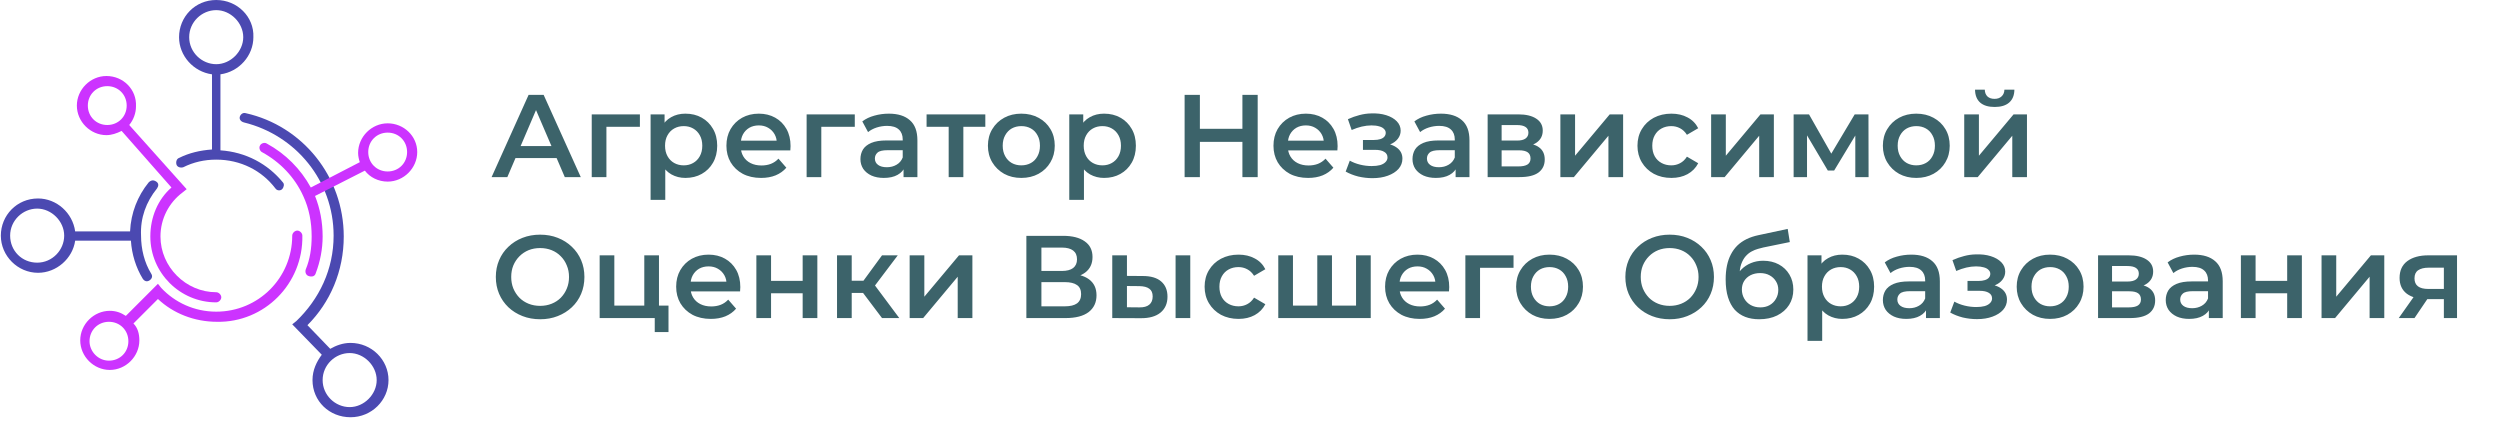 <svg width="296" height="50" viewBox="0 0 296 50" fill="none" xmlns="http://www.w3.org/2000/svg">
<g clip-path="url(#clip0_695_221)">
<path fill-rule="evenodd" clip-rule="evenodd" d="M29.1 13.401C28.8 13.301 28.5 13.501 28.4 13.801C28.3 14.101 28.5 14.401 28.9 14.501C35 16.001 39.5 21.401 39.5 27.901C39.5 31.901 37.8 35.401 35.1 38.001L34.6 38.401L38.1 42.001C37.5 42.801 37 43.801 37 45.001C37 47.501 39 49.401 41.5 49.401C44 49.401 46 47.401 46 45.001C46 42.601 44 40.601 41.5 40.601C40.6 40.601 39.8 40.901 39.1 41.301L36.4 38.501C39.1 35.801 40.7 32.101 40.7 28.001C40.7 20.901 35.8 14.901 29.1 13.401ZM38.2 45.001C38.2 43.201 39.7 41.801 41.4 41.801C43.1 41.801 44.6 43.301 44.6 45.001C44.6 46.701 43.1 48.201 41.4 48.201C39.7 48.201 38.2 46.801 38.2 45.001Z" fill="#4B49B1"/>
<path fill-rule="evenodd" clip-rule="evenodd" d="M45.9 14.602C44 14.602 42.4 16.202 42.4 18.102C42.4 18.502 42.5 18.902 42.6 19.202L36.8 22.202C35.6 20.002 33.8 18.202 31.6 17.002C31.3 16.802 30.9 17.002 30.8 17.202C30.6 17.502 30.8 17.902 31 18.002C33.2 19.202 34.9 21.002 35.9 23.202C36.6 24.702 36.9 26.302 36.9 28.002C36.9 29.402 36.7 30.702 36.2 31.902C36.1 32.202 36.2 32.602 36.6 32.702C37 32.802 37.3 32.702 37.4 32.302C37.9 31.002 38.2 29.502 38.2 28.002C38.2 26.302 37.9 24.702 37.3 23.202L43.2 20.202C43.8 21.002 44.8 21.502 45.9 21.502C47.8 21.502 49.4 19.902 49.4 18.002C49.4 16.102 47.8 14.602 45.9 14.602ZM43.6 18.002C43.6 16.702 44.6 15.702 45.9 15.702C47.2 15.702 48.2 16.702 48.2 18.002C48.2 19.302 47.2 20.302 45.9 20.302C44.6 20.302 43.6 19.302 43.6 18.002Z" fill="#CC33FF"/>
<path fill-rule="evenodd" clip-rule="evenodd" d="M25.6 0C23.1 0 21.2 2 21.2 4.4C21.2 6.6 22.9 8.5 25.1 8.8V17.7C23.7 17.8 22.4 18.1 21.2 18.7C20.9 18.8 20.8 19.2 20.9 19.5C21 19.8 21.4 19.9 21.7 19.8C22.9 19.2 24.2 18.9 25.6 18.9C28.5 18.9 31 20.2 32.6 22.3C32.8 22.6 33.2 22.6 33.4 22.4C33.6 22.2 33.7 21.8 33.5 21.6C31.7 19.4 29.1 18 26.1 17.8V8.8C28.3 8.5 30 6.6 30 4.4C30.1 2 28.1 0 25.6 0ZM22.4 4.4C22.4 2.6 23.9 1.2 25.6 1.2C27.3 1.2 28.8 2.7 28.8 4.4C28.8 6.1 27.3 7.6 25.6 7.6C23.9 7.6 22.4 6.2 22.4 4.4Z" fill="#4B49B1"/>
<path fill-rule="evenodd" clip-rule="evenodd" d="M18.6 22.299C18.8 21.999 18.8 21.699 18.5 21.499C18.2 21.299 17.9 21.299 17.6 21.599C16.3 23.199 15.5 25.199 15.4 27.399H8.9C8.6 25.199 6.7 23.499 4.5 23.499C2 23.499 0.1 25.499 0.1 27.899C0.1 30.299 2.1 32.299 4.5 32.299C6.7 32.299 8.6 30.599 8.9 28.499H15.5C15.6 30.099 16.1 31.699 16.9 32.999C17.1 33.299 17.4 33.399 17.7 33.199C18 32.999 18.1 32.699 17.9 32.399C17.1 31.099 16.7 29.499 16.7 27.899C16.6 25.799 17.3 23.899 18.6 22.299ZM1.2 27.899C1.2 26.099 2.7 24.699 4.4 24.699C6.1 24.699 7.6 26.199 7.6 27.899C7.6 29.599 6.2 31.099 4.4 31.099C2.6 31.099 1.2 29.699 1.2 27.899Z" fill="#4B49B1"/>
<path fill-rule="evenodd" clip-rule="evenodd" d="M35.8 27.901C35.8 27.601 35.5 27.301 35.2 27.301C34.9 27.301 34.6 27.601 34.6 27.901C34.6 32.901 30.6 36.901 25.6 36.901C23 36.901 20.7 35.801 19.1 34.101L18.7 33.601L14.9 37.401C14.3 37.001 13.7 36.801 13 36.801C11.1 36.801 9.5 38.401 9.5 40.301C9.5 42.201 11.1 43.801 13 43.801C14.9 43.801 16.5 42.201 16.5 40.301C16.5 39.501 16.3 38.801 15.8 38.301L18.7 35.401C20.5 37.101 23 38.101 25.7 38.101C31.3 38.201 35.9 33.601 35.8 27.901ZM10.6 40.401C10.6 39.101 11.6 38.101 12.9 38.101C14.2 38.101 15.2 39.101 15.2 40.401C15.2 41.701 14.2 42.701 12.9 42.701C11.6 42.701 10.6 41.601 10.6 40.401Z" fill="#CC33FF"/>
<path fill-rule="evenodd" clip-rule="evenodd" d="M12.6 9C10.7 9 9.1 10.6 9.1 12.5C9.1 14.4 10.7 16 12.6 16C13.2 16 13.8 15.8 14.4 15.5L20.3 22.2C18.7 23.6 17.8 25.7 17.8 28C17.8 32.3 21.3 35.8 25.6 35.8C25.9 35.8 26.2 35.5 26.2 35.2C26.2 34.9 25.9 34.6 25.6 34.6C22 34.6 19 31.6 19 28C19 25.9 20 24 21.6 22.8L22.1 22.4L15.3 14.8C15.8 14.2 16.1 13.4 16.1 12.6C16.2 10.6 14.6 9 12.6 9ZM10.4 12.5C10.4 11.2 11.4 10.2 12.7 10.2C14 10.2 15 11.2 15 12.5C15 13.8 14 14.8 12.7 14.8C11.4 14.8 10.4 13.8 10.4 12.5Z" fill="#CC33FF"/>
<path d="M58.205 20.969L62.587 11.232H64.367L68.763 20.969H66.871L63.102 12.191H63.825L60.069 20.969H58.205ZM60.222 18.715L60.709 17.297H65.967L66.454 18.715H60.222ZM70.061 20.969V13.541H75.764V15.015H71.397L71.8 14.626V20.969H70.061ZM81.147 21.066C80.544 21.066 79.993 20.927 79.492 20.649C79.001 20.371 78.606 19.953 78.31 19.397C78.022 18.831 77.879 18.117 77.879 17.255C77.879 16.383 78.018 15.669 78.296 15.113C78.583 14.556 78.973 14.144 79.464 13.875C79.956 13.596 80.517 13.457 81.147 13.457C81.88 13.457 82.524 13.615 83.081 13.93C83.647 14.246 84.092 14.686 84.416 15.252C84.75 15.817 84.917 16.485 84.917 17.255C84.917 18.024 84.75 18.697 84.416 19.272C84.092 19.837 83.647 20.278 83.081 20.593C82.524 20.909 81.88 21.066 81.147 21.066ZM77.03 23.667V13.541H78.685V15.293L78.63 17.269L78.769 19.244V23.667H77.03ZM80.953 19.578C81.37 19.578 81.741 19.485 82.065 19.299C82.399 19.114 82.663 18.845 82.858 18.493C83.053 18.14 83.15 17.728 83.15 17.255C83.15 16.773 83.053 16.36 82.858 16.017C82.663 15.664 82.399 15.396 82.065 15.21C81.741 15.024 81.37 14.932 80.953 14.932C80.535 14.932 80.16 15.024 79.826 15.21C79.492 15.396 79.228 15.664 79.033 16.017C78.838 16.36 78.741 16.773 78.741 17.255C78.741 17.728 78.838 18.14 79.033 18.493C79.228 18.845 79.492 19.114 79.826 19.299C80.16 19.485 80.535 19.578 80.953 19.578ZM90.111 21.066C89.286 21.066 88.562 20.904 87.941 20.579C87.329 20.245 86.851 19.791 86.508 19.216C86.174 18.641 86.008 17.987 86.008 17.255C86.008 16.513 86.17 15.859 86.494 15.293C86.828 14.719 87.283 14.269 87.858 13.944C88.442 13.62 89.105 13.457 89.847 13.457C90.57 13.457 91.215 13.615 91.78 13.93C92.346 14.246 92.791 14.691 93.116 15.266C93.44 15.841 93.602 16.517 93.602 17.297C93.602 17.371 93.598 17.454 93.588 17.547C93.588 17.64 93.584 17.728 93.575 17.811H87.385V16.657H92.656L91.975 17.018C91.984 16.592 91.896 16.216 91.711 15.892C91.525 15.567 91.27 15.312 90.946 15.127C90.63 14.941 90.264 14.848 89.847 14.848C89.42 14.848 89.045 14.941 88.72 15.127C88.405 15.312 88.154 15.572 87.969 15.905C87.793 16.23 87.705 16.615 87.705 17.06V17.338C87.705 17.783 87.807 18.177 88.011 18.521C88.215 18.864 88.502 19.128 88.873 19.314C89.244 19.499 89.671 19.592 90.153 19.592C90.57 19.592 90.946 19.527 91.279 19.397C91.613 19.267 91.91 19.063 92.17 18.785L93.102 19.856C92.768 20.245 92.346 20.547 91.836 20.76C91.335 20.964 90.76 21.066 90.111 21.066ZM95.504 20.969V13.541H101.207V15.015H96.84L97.243 14.626V20.969H95.504ZM106.98 20.969V19.466L106.882 19.146V16.517C106.882 16.008 106.729 15.613 106.423 15.335C106.117 15.048 105.654 14.904 105.032 14.904C104.615 14.904 104.202 14.969 103.794 15.099C103.395 15.229 103.057 15.409 102.779 15.641L102.097 14.375C102.496 14.069 102.969 13.842 103.516 13.694C104.072 13.536 104.647 13.457 105.241 13.457C106.317 13.457 107.147 13.717 107.731 14.236C108.324 14.746 108.621 15.539 108.621 16.615V20.969H106.98ZM104.643 21.066C104.086 21.066 103.599 20.973 103.182 20.788C102.765 20.593 102.44 20.329 102.208 19.995C101.986 19.652 101.875 19.267 101.875 18.84C101.875 18.423 101.972 18.048 102.167 17.714C102.371 17.38 102.7 17.116 103.154 16.921C103.609 16.726 104.212 16.629 104.963 16.629H107.119V17.783H105.088C104.494 17.783 104.096 17.881 103.892 18.076C103.688 18.261 103.586 18.493 103.586 18.771C103.586 19.086 103.711 19.337 103.961 19.522C104.212 19.708 104.559 19.8 105.004 19.8C105.431 19.8 105.811 19.703 106.145 19.508C106.488 19.314 106.734 19.026 106.882 18.646L107.174 19.689C107.007 20.125 106.706 20.463 106.27 20.704C105.844 20.946 105.301 21.066 104.643 21.066Z" fill="#3C636A"/>
<path d="M112.323 20.969V14.598L112.726 15.015H109.707V13.541H116.662V15.015H113.658L114.061 14.598V20.969H112.323Z" fill="#3C636A"/>
<path d="M120.919 21.066C120.159 21.066 119.482 20.904 118.888 20.579C118.295 20.245 117.827 19.791 117.483 19.216C117.14 18.641 116.969 17.987 116.969 17.255C116.969 16.513 117.14 15.859 117.483 15.293C117.827 14.719 118.295 14.269 118.888 13.944C119.482 13.62 120.159 13.457 120.919 13.457C121.689 13.457 122.37 13.62 122.964 13.944C123.567 14.269 124.035 14.714 124.369 15.28C124.712 15.845 124.884 16.504 124.884 17.255C124.884 17.987 124.712 18.641 124.369 19.216C124.035 19.791 123.567 20.245 122.964 20.579C122.37 20.904 121.689 21.066 120.919 21.066ZM120.919 19.578C121.346 19.578 121.726 19.485 122.06 19.299C122.394 19.114 122.653 18.845 122.839 18.493C123.034 18.14 123.131 17.728 123.131 17.255C123.131 16.773 123.034 16.36 122.839 16.017C122.653 15.664 122.394 15.396 122.06 15.21C121.726 15.024 121.35 14.932 120.933 14.932C120.507 14.932 120.126 15.024 119.792 15.21C119.468 15.396 119.208 15.664 119.014 16.017C118.819 16.36 118.721 16.773 118.721 17.255C118.721 17.728 118.819 18.14 119.014 18.493C119.208 18.845 119.468 19.114 119.792 19.299C120.126 19.485 120.502 19.578 120.919 19.578ZM130.719 21.066C130.116 21.066 129.564 20.927 129.063 20.649C128.572 20.371 128.178 19.953 127.881 19.397C127.593 18.831 127.45 18.117 127.45 17.255C127.45 16.383 127.589 15.669 127.867 15.113C128.155 14.556 128.544 14.144 129.035 13.875C129.527 13.596 130.088 13.457 130.719 13.457C131.451 13.457 132.096 13.615 132.652 13.93C133.218 14.246 133.663 14.686 133.987 15.252C134.321 15.817 134.488 16.485 134.488 17.255C134.488 18.024 134.321 18.697 133.987 19.272C133.663 19.837 133.218 20.278 132.652 20.593C132.096 20.909 131.451 21.066 130.719 21.066ZM126.601 23.667V13.541H128.257V15.293L128.201 17.269L128.34 19.244V23.667H126.601ZM130.524 19.578C130.941 19.578 131.312 19.485 131.637 19.299C131.97 19.114 132.235 18.845 132.43 18.493C132.624 18.14 132.722 17.728 132.722 17.255C132.722 16.773 132.624 16.36 132.43 16.017C132.235 15.664 131.97 15.396 131.637 15.21C131.312 15.024 130.941 14.932 130.524 14.932C130.107 14.932 129.731 15.024 129.397 15.21C129.063 15.396 128.799 15.664 128.604 16.017C128.41 16.36 128.312 16.773 128.312 17.255C128.312 17.728 128.41 18.14 128.604 18.493C128.799 18.845 129.063 19.114 129.397 19.299C129.731 19.485 130.107 19.578 130.524 19.578ZM147.101 11.232H148.91V20.969H147.101V11.232ZM142.066 20.969H140.258V11.232H142.066V20.969ZM147.241 16.796H141.913V15.252H147.241V16.796Z" fill="#3C636A"/>
<path d="M154.882 21.066C154.057 21.066 153.333 20.904 152.712 20.579C152.1 20.245 151.622 19.791 151.279 19.216C150.946 18.641 150.779 17.987 150.779 17.255C150.779 16.513 150.941 15.859 151.265 15.293C151.599 14.719 152.054 14.269 152.629 13.944C153.213 13.62 153.876 13.457 154.618 13.457C155.341 13.457 155.986 13.615 156.551 13.93C157.117 14.246 157.562 14.691 157.887 15.266C158.211 15.841 158.373 16.517 158.373 17.297C158.373 17.371 158.369 17.454 158.36 17.547C158.36 17.64 158.355 17.728 158.346 17.811H152.156V16.657H157.428L156.746 17.018C156.755 16.592 156.667 16.216 156.482 15.892C156.296 15.567 156.041 15.312 155.717 15.127C155.401 14.941 155.035 14.848 154.618 14.848C154.191 14.848 153.816 14.941 153.491 15.127C153.176 15.312 152.925 15.572 152.74 15.905C152.564 16.23 152.476 16.615 152.476 17.06V17.338C152.476 17.783 152.578 18.177 152.782 18.521C152.986 18.864 153.273 19.128 153.644 19.314C154.015 19.499 154.442 19.592 154.924 19.592C155.341 19.592 155.717 19.527 156.05 19.397C156.384 19.267 156.681 19.063 156.941 18.785L157.873 19.856C157.539 20.245 157.117 20.547 156.607 20.76C156.106 20.964 155.531 21.066 154.882 21.066Z" fill="#3C636A"/>
<path d="M162.499 21.094C161.934 21.094 161.373 21.029 160.816 20.899C160.269 20.76 159.773 20.565 159.328 20.315L159.815 19.021C160.176 19.225 160.584 19.383 161.039 19.494C161.493 19.606 161.947 19.661 162.402 19.661C162.791 19.661 163.125 19.624 163.403 19.55C163.682 19.466 163.895 19.346 164.043 19.188C164.201 19.031 164.28 18.85 164.28 18.646C164.28 18.349 164.15 18.127 163.89 17.978C163.64 17.82 163.278 17.742 162.805 17.742H161.373V16.573H162.666C162.963 16.573 163.213 16.541 163.417 16.476C163.631 16.411 163.793 16.314 163.904 16.184C164.015 16.054 164.071 15.901 164.071 15.725C164.071 15.549 164.001 15.396 163.862 15.266C163.733 15.127 163.542 15.024 163.292 14.96C163.042 14.885 162.74 14.848 162.388 14.848C162.017 14.848 161.632 14.895 161.233 14.987C160.844 15.08 160.445 15.215 160.037 15.391L159.592 14.111C160.065 13.898 160.524 13.736 160.969 13.624C161.424 13.504 161.873 13.439 162.318 13.43C162.995 13.402 163.598 13.471 164.127 13.638C164.655 13.805 165.073 14.046 165.379 14.361C165.685 14.677 165.838 15.048 165.838 15.474C165.838 15.827 165.726 16.147 165.504 16.434C165.29 16.712 164.994 16.93 164.614 17.088C164.243 17.245 163.816 17.324 163.334 17.324L163.389 16.949C164.215 16.949 164.864 17.116 165.337 17.45C165.81 17.774 166.046 18.219 166.046 18.785C166.046 19.239 165.893 19.643 165.587 19.995C165.281 20.338 164.859 20.607 164.321 20.802C163.793 20.997 163.185 21.094 162.499 21.094ZM172.344 20.969V19.466L172.246 19.146V16.517C172.246 16.008 172.093 15.613 171.787 15.335C171.481 15.048 171.018 14.904 170.396 14.904C169.979 14.904 169.566 14.969 169.158 15.099C168.76 15.229 168.421 15.409 168.143 15.641L167.461 14.375C167.86 14.069 168.333 13.842 168.88 13.694C169.437 13.536 170.012 13.457 170.605 13.457C171.681 13.457 172.511 13.717 173.095 14.236C173.688 14.746 173.985 15.539 173.985 16.615V20.969H172.344ZM170.007 21.066C169.451 21.066 168.964 20.973 168.546 20.788C168.129 20.593 167.804 20.329 167.573 19.995C167.35 19.652 167.239 19.267 167.239 18.84C167.239 18.423 167.336 18.048 167.531 17.714C167.735 17.38 168.064 17.116 168.519 16.921C168.973 16.726 169.576 16.629 170.327 16.629H172.483V17.783H170.452C169.859 17.783 169.46 17.881 169.256 18.076C169.052 18.261 168.95 18.493 168.95 18.771C168.95 19.086 169.075 19.337 169.325 19.522C169.576 19.708 169.923 19.8 170.369 19.8C170.795 19.8 171.175 19.703 171.509 19.508C171.852 19.314 172.098 19.026 172.246 18.646L172.539 19.689C172.372 20.125 172.07 20.463 171.634 20.704C171.208 20.946 170.665 21.066 170.007 21.066ZM176.137 20.969V13.541H179.767C180.667 13.541 181.372 13.708 181.882 14.042C182.401 14.375 182.661 14.848 182.661 15.46C182.661 16.063 182.419 16.536 181.937 16.879C181.455 17.213 180.815 17.38 180.018 17.38L180.226 16.949C181.126 16.949 181.794 17.116 182.229 17.45C182.674 17.774 182.897 18.252 182.897 18.882C182.897 19.541 182.651 20.055 182.16 20.426C181.668 20.788 180.922 20.969 179.92 20.969H176.137ZM177.792 19.703H179.781C180.254 19.703 180.611 19.629 180.852 19.48C181.093 19.323 181.214 19.086 181.214 18.771C181.214 18.437 181.103 18.191 180.88 18.034C180.658 17.876 180.31 17.797 179.837 17.797H177.792V19.703ZM177.792 16.643H179.614C180.059 16.643 180.393 16.564 180.616 16.406C180.848 16.239 180.964 16.008 180.964 15.711C180.964 15.405 180.848 15.178 180.616 15.029C180.393 14.881 180.059 14.807 179.614 14.807H177.792V16.643ZM184.749 20.969V13.541H186.488V18.437L190.591 13.541H192.177V20.969H190.438V16.072L186.349 20.969H184.749ZM197.896 21.066C197.117 21.066 196.422 20.904 195.81 20.579C195.207 20.245 194.734 19.791 194.391 19.216C194.048 18.641 193.876 17.987 193.876 17.255C193.876 16.513 194.048 15.859 194.391 15.293C194.734 14.719 195.207 14.269 195.81 13.944C196.422 13.62 197.117 13.457 197.896 13.457C198.619 13.457 199.255 13.606 199.802 13.902C200.358 14.19 200.78 14.617 201.068 15.182L199.732 15.961C199.51 15.609 199.236 15.349 198.911 15.182C198.596 15.015 198.253 14.932 197.882 14.932C197.456 14.932 197.071 15.024 196.728 15.21C196.384 15.396 196.116 15.664 195.921 16.017C195.726 16.36 195.629 16.773 195.629 17.255C195.629 17.737 195.726 18.154 195.921 18.507C196.116 18.85 196.384 19.114 196.728 19.299C197.071 19.485 197.456 19.578 197.882 19.578C198.253 19.578 198.596 19.494 198.911 19.327C199.236 19.16 199.51 18.901 199.732 18.548L201.068 19.327C200.78 19.884 200.358 20.315 199.802 20.621C199.255 20.918 198.619 21.066 197.896 21.066ZM202.598 20.969V13.541H204.337V18.437L208.441 13.541H210.026V20.969H208.288V16.072L204.198 20.969H202.598ZM212.365 20.969V13.541H214.187L217.178 18.813H216.455L219.598 13.541H221.226L221.24 20.969H219.668V15.405L219.946 15.586L217.164 20.19H216.413L213.617 15.46L213.951 15.377V20.969H212.365ZM226.883 21.066C226.122 21.066 225.445 20.904 224.852 20.579C224.258 20.245 223.79 19.791 223.447 19.216C223.104 18.641 222.932 17.987 222.932 17.255C222.932 16.513 223.104 15.859 223.447 15.293C223.79 14.719 224.258 14.269 224.852 13.944C225.445 13.62 226.122 13.457 226.883 13.457C227.652 13.457 228.334 13.62 228.927 13.944C229.53 14.269 229.998 14.714 230.332 15.28C230.675 15.845 230.847 16.504 230.847 17.255C230.847 17.987 230.675 18.641 230.332 19.216C229.998 19.791 229.53 20.245 228.927 20.579C228.334 20.904 227.652 21.066 226.883 21.066ZM226.883 19.578C227.309 19.578 227.689 19.485 228.023 19.299C228.357 19.114 228.617 18.845 228.802 18.493C228.997 18.14 229.094 17.728 229.094 17.255C229.094 16.773 228.997 16.36 228.802 16.017C228.617 15.664 228.357 15.396 228.023 15.21C227.689 15.024 227.314 14.932 226.897 14.932C226.47 14.932 226.09 15.024 225.756 15.21C225.431 15.396 225.172 15.664 224.977 16.017C224.782 16.36 224.685 16.773 224.685 17.255C224.685 17.728 224.782 18.14 224.977 18.493C225.172 18.845 225.431 19.114 225.756 19.299C226.09 19.485 226.465 19.578 226.883 19.578ZM232.565 20.969V13.541H234.303V18.437L238.407 13.541H239.993V20.969H238.254V16.072L234.164 20.969H232.565ZM236.167 12.665C235.425 12.665 234.855 12.493 234.456 12.15C234.058 11.797 233.854 11.287 233.844 10.62H234.999C235.008 10.954 235.11 11.218 235.305 11.413C235.509 11.607 235.792 11.705 236.153 11.705C236.506 11.705 236.784 11.607 236.988 11.413C237.201 11.218 237.313 10.954 237.322 10.62H238.504C238.495 11.287 238.286 11.797 237.878 12.15C237.48 12.493 236.909 12.665 236.167 12.665Z" fill="#3C636A"/>
<path d="M63.964 37.799C63.204 37.799 62.504 37.674 61.864 37.424C61.224 37.173 60.667 36.826 60.194 36.38C59.721 35.926 59.355 35.398 59.096 34.795C58.836 34.183 58.706 33.515 58.706 32.792C58.706 32.068 58.836 31.405 59.096 30.802C59.355 30.191 59.721 29.662 60.194 29.217C60.667 28.762 61.224 28.41 61.864 28.16C62.504 27.909 63.199 27.784 63.95 27.784C64.71 27.784 65.406 27.909 66.037 28.16C66.677 28.41 67.233 28.762 67.706 29.217C68.179 29.662 68.545 30.191 68.805 30.802C69.064 31.405 69.194 32.068 69.194 32.792C69.194 33.515 69.064 34.183 68.805 34.795C68.545 35.407 68.179 35.935 67.706 36.38C67.233 36.826 66.677 37.173 66.037 37.424C65.406 37.674 64.715 37.799 63.964 37.799ZM63.95 36.214C64.442 36.214 64.896 36.13 65.313 35.963C65.731 35.796 66.092 35.56 66.398 35.254C66.704 34.938 66.941 34.577 67.108 34.169C67.284 33.751 67.372 33.292 67.372 32.792C67.372 32.291 67.284 31.837 67.108 31.428C66.941 31.011 66.704 30.649 66.398 30.343C66.092 30.028 65.731 29.787 65.313 29.62C64.896 29.453 64.442 29.37 63.95 29.37C63.459 29.37 63.004 29.453 62.587 29.62C62.179 29.787 61.817 30.028 61.502 30.343C61.196 30.649 60.955 31.011 60.779 31.428C60.612 31.837 60.528 32.291 60.528 32.792C60.528 33.283 60.612 33.737 60.779 34.155C60.955 34.572 61.196 34.938 61.502 35.254C61.808 35.56 62.17 35.796 62.587 35.963C63.004 36.13 63.459 36.214 63.95 36.214ZM70.999 37.66V30.232H72.737V36.186H76.284V30.232H78.023V37.66H70.999ZM77.522 39.315V37.618L77.926 37.66H76.284V36.186H79.15V39.315H77.522ZM84.161 37.758C83.336 37.758 82.613 37.595 81.991 37.271C81.379 36.937 80.902 36.482 80.558 35.907C80.225 35.333 80.058 34.679 80.058 33.946C80.058 33.204 80.22 32.55 80.545 31.985C80.879 31.41 81.333 30.96 81.908 30.636C82.492 30.311 83.155 30.149 83.897 30.149C84.62 30.149 85.265 30.306 85.83 30.622C86.396 30.937 86.841 31.382 87.166 31.957C87.49 32.532 87.653 33.209 87.653 33.988C87.653 34.062 87.648 34.146 87.639 34.238C87.639 34.331 87.634 34.419 87.625 34.503H81.435V33.348H86.707L86.025 33.71C86.034 33.283 85.946 32.908 85.761 32.583C85.575 32.258 85.32 32.003 84.996 31.818C84.68 31.633 84.314 31.54 83.897 31.54C83.47 31.54 83.095 31.633 82.77 31.818C82.455 32.003 82.204 32.263 82.019 32.597C81.843 32.922 81.755 33.306 81.755 33.751V34.03C81.755 34.475 81.857 34.869 82.061 35.212C82.265 35.555 82.552 35.819 82.923 36.005C83.294 36.19 83.721 36.283 84.203 36.283C84.62 36.283 84.996 36.218 85.33 36.088C85.663 35.959 85.96 35.755 86.22 35.476L87.152 36.547C86.818 36.937 86.396 37.238 85.886 37.452C85.385 37.656 84.81 37.758 84.161 37.758ZM89.554 37.66V30.232H91.293V33.251H95.035V30.232H96.774V37.66H95.035V34.725H91.293V37.66H89.554ZM104.431 37.66L101.747 34.099L103.166 33.223L106.476 37.66H104.431ZM99.104 37.66V30.232H100.843V37.66H99.104ZM100.328 34.683V33.237H102.846V34.683H100.328ZM103.333 34.155L101.705 33.96L104.431 30.232H106.295L103.333 34.155ZM107.703 37.66V30.232H109.441V35.129L113.545 30.232H115.131V37.66H113.392V32.764L109.302 37.66H107.703ZM121.522 37.66V27.923H125.876C126.97 27.923 127.824 28.141 128.436 28.577C129.048 29.003 129.354 29.62 129.354 30.427C129.354 31.224 129.062 31.841 128.477 32.277C127.893 32.704 127.123 32.917 126.168 32.917L126.419 32.416C127.504 32.416 128.343 32.634 128.936 33.07C129.53 33.506 129.827 34.136 129.827 34.962C129.827 35.806 129.516 36.468 128.895 36.951C128.273 37.424 127.355 37.66 126.141 37.66H121.522ZM123.303 36.269H126.085C126.715 36.269 127.193 36.153 127.518 35.921C127.842 35.68 128.004 35.314 128.004 34.822C128.004 34.331 127.842 33.974 127.518 33.751C127.193 33.52 126.715 33.404 126.085 33.404H123.303V36.269ZM123.303 32.082H125.723C126.307 32.082 126.753 31.966 127.059 31.735C127.365 31.493 127.518 31.15 127.518 30.705C127.518 30.241 127.365 29.894 127.059 29.662C126.753 29.43 126.307 29.314 125.723 29.314H123.303V32.082ZM139.189 37.66V30.232H140.928V37.66H139.189ZM135.309 32.68C136.264 32.68 136.987 32.894 137.478 33.32C137.979 33.747 138.23 34.35 138.23 35.129C138.23 35.935 137.951 36.566 137.395 37.02C136.848 37.465 136.069 37.683 135.058 37.674L131.692 37.66V30.232H133.431V32.666L135.309 32.68ZM134.905 36.394C135.415 36.404 135.805 36.297 136.074 36.074C136.342 35.852 136.477 35.527 136.477 35.101C136.477 34.674 136.342 34.368 136.074 34.183C135.814 33.988 135.424 33.886 134.905 33.877L133.431 33.863V36.38L134.905 36.394ZM146.646 37.758C145.867 37.758 145.171 37.595 144.559 37.271C143.956 36.937 143.483 36.482 143.14 35.907C142.797 35.333 142.626 34.679 142.626 33.946C142.626 33.204 142.797 32.55 143.14 31.985C143.483 31.41 143.956 30.96 144.559 30.636C145.171 30.311 145.867 30.149 146.646 30.149C147.369 30.149 148.004 30.297 148.551 30.594C149.108 30.881 149.53 31.308 149.817 31.874L148.482 32.653C148.259 32.3 147.986 32.041 147.661 31.874C147.346 31.707 147.003 31.623 146.632 31.623C146.205 31.623 145.82 31.716 145.477 31.901C145.134 32.087 144.865 32.356 144.67 32.708C144.476 33.051 144.378 33.464 144.378 33.946C144.378 34.428 144.476 34.846 144.67 35.198C144.865 35.541 145.134 35.806 145.477 35.991C145.82 36.176 146.205 36.269 146.632 36.269C147.003 36.269 147.346 36.186 147.661 36.019C147.986 35.852 148.259 35.592 148.482 35.24L149.817 36.019C149.53 36.575 149.108 37.006 148.551 37.312C148.004 37.609 147.369 37.758 146.646 37.758ZM156.342 36.186L155.966 36.603V30.232H157.705V36.603L157.287 36.186H160.96L160.556 36.603V30.232H162.295V37.66H151.348V30.232H153.087V36.603L152.683 36.186H156.342ZM168.097 37.758C167.271 37.758 166.548 37.595 165.927 37.271C165.315 36.937 164.837 36.482 164.494 35.907C164.16 35.333 163.993 34.679 163.993 33.946C163.993 33.204 164.155 32.55 164.48 31.985C164.814 31.41 165.268 30.96 165.843 30.636C166.427 30.311 167.091 30.149 167.832 30.149C168.556 30.149 169.2 30.306 169.766 30.622C170.332 30.937 170.777 31.382 171.101 31.957C171.426 32.532 171.588 33.209 171.588 33.988C171.588 34.062 171.583 34.146 171.574 34.238C171.574 34.331 171.57 34.419 171.56 34.503H165.37V33.348H170.642L169.961 33.71C169.97 33.283 169.882 32.908 169.696 32.583C169.511 32.258 169.256 32.003 168.931 31.818C168.616 31.633 168.25 31.54 167.832 31.54C167.406 31.54 167.03 31.633 166.706 31.818C166.39 32.003 166.14 32.263 165.955 32.597C165.778 32.922 165.69 33.306 165.69 33.751V34.03C165.69 34.475 165.792 34.869 165.996 35.212C166.2 35.555 166.488 35.819 166.859 36.005C167.23 36.19 167.656 36.283 168.138 36.283C168.556 36.283 168.931 36.218 169.265 36.088C169.599 35.959 169.896 35.755 170.155 35.476L171.087 36.547C170.753 36.937 170.332 37.238 169.822 37.452C169.321 37.656 168.746 37.758 168.097 37.758Z" fill="#3C636A"/>
<path d="M173.499 37.66V30.232H179.202V31.707H174.834L175.237 31.317V37.66H173.499Z" fill="#3C636A"/>
<path d="M183.459 37.758C182.699 37.758 182.022 37.595 181.428 37.271C180.835 36.937 180.366 36.482 180.023 35.907C179.68 35.333 179.509 34.679 179.509 33.946C179.509 33.204 179.68 32.55 180.023 31.985C180.366 31.41 180.835 30.96 181.428 30.636C182.022 30.311 182.699 30.149 183.459 30.149C184.229 30.149 184.91 30.311 185.504 30.636C186.107 30.96 186.575 31.405 186.909 31.971C187.252 32.537 187.423 33.195 187.423 33.946C187.423 34.679 187.252 35.333 186.909 35.907C186.575 36.482 186.107 36.937 185.504 37.271C184.91 37.595 184.229 37.758 183.459 37.758ZM183.459 36.269C183.886 36.269 184.266 36.176 184.6 35.991C184.933 35.806 185.193 35.537 185.379 35.184C185.573 34.832 185.671 34.419 185.671 33.946C185.671 33.464 185.573 33.051 185.379 32.708C185.193 32.356 184.933 32.087 184.6 31.901C184.266 31.716 183.89 31.623 183.473 31.623C183.046 31.623 182.666 31.716 182.332 31.901C182.008 32.087 181.748 32.356 181.553 32.708C181.359 33.051 181.261 33.464 181.261 33.946C181.261 34.419 181.359 34.832 181.553 35.184C181.748 35.537 182.008 35.806 182.332 35.991C182.666 36.176 183.042 36.269 183.459 36.269ZM197.701 37.799C196.94 37.799 196.24 37.674 195.6 37.424C194.961 37.173 194.404 36.826 193.931 36.38C193.458 35.926 193.092 35.398 192.832 34.795C192.573 34.183 192.443 33.515 192.443 32.792C192.443 32.068 192.573 31.405 192.832 30.802C193.092 30.191 193.458 29.662 193.931 29.217C194.404 28.762 194.961 28.41 195.6 28.16C196.24 27.909 196.936 27.784 197.687 27.784C198.447 27.784 199.143 27.909 199.773 28.16C200.413 28.41 200.97 28.762 201.443 29.217C201.916 29.662 202.282 30.191 202.541 30.802C202.801 31.405 202.931 32.068 202.931 32.792C202.931 33.515 202.801 34.183 202.541 34.795C202.282 35.407 201.916 35.935 201.443 36.38C200.97 36.826 200.413 37.173 199.773 37.424C199.143 37.674 198.452 37.799 197.701 37.799ZM197.687 36.214C198.178 36.214 198.633 36.13 199.05 35.963C199.467 35.796 199.829 35.56 200.135 35.254C200.441 34.938 200.678 34.577 200.844 34.169C201.021 33.751 201.109 33.292 201.109 32.792C201.109 32.291 201.021 31.837 200.844 31.428C200.678 31.011 200.441 30.649 200.135 30.343C199.829 30.028 199.467 29.787 199.05 29.62C198.633 29.453 198.178 29.37 197.687 29.37C197.195 29.37 196.741 29.453 196.324 29.62C195.916 29.787 195.554 30.028 195.239 30.343C194.933 30.649 194.692 31.011 194.515 31.428C194.348 31.837 194.265 32.291 194.265 32.792C194.265 33.283 194.348 33.737 194.515 34.155C194.692 34.572 194.933 34.938 195.239 35.254C195.545 35.56 195.906 35.796 196.324 35.963C196.741 36.13 197.195 36.214 197.687 36.214ZM208.282 37.799C207.67 37.799 207.123 37.706 206.641 37.521C206.159 37.336 205.742 37.053 205.389 36.672C205.046 36.283 204.782 35.792 204.596 35.198C204.411 34.605 204.318 33.9 204.318 33.084C204.318 32.49 204.369 31.948 204.471 31.456C204.573 30.965 204.726 30.524 204.93 30.135C205.134 29.736 205.389 29.384 205.695 29.078C206.011 28.772 206.377 28.517 206.794 28.313C207.211 28.109 207.684 27.951 208.213 27.84L211.663 27.102L211.913 28.66L208.783 29.3C208.607 29.337 208.394 29.393 208.143 29.467C207.902 29.532 207.652 29.634 207.392 29.773C207.142 29.903 206.905 30.093 206.683 30.343C206.47 30.585 206.293 30.9 206.154 31.289C206.024 31.67 205.96 32.147 205.96 32.722C205.96 32.898 205.964 33.033 205.973 33.126C205.992 33.209 206.006 33.302 206.015 33.404C206.034 33.496 206.043 33.636 206.043 33.821L205.389 33.139C205.575 32.666 205.83 32.263 206.154 31.929C206.488 31.586 206.873 31.326 207.309 31.15C207.754 30.965 208.236 30.872 208.755 30.872C209.451 30.872 210.068 31.016 210.605 31.303C211.143 31.591 211.565 31.994 211.871 32.514C212.177 33.033 212.33 33.622 212.33 34.28C212.33 34.966 212.163 35.574 211.83 36.102C211.496 36.631 211.023 37.048 210.411 37.354C209.808 37.651 209.099 37.799 208.282 37.799ZM208.422 36.394C208.839 36.394 209.205 36.306 209.52 36.13C209.845 35.945 210.095 35.694 210.272 35.379C210.457 35.064 210.55 34.711 210.55 34.322C210.55 33.932 210.457 33.594 210.272 33.306C210.095 33.01 209.845 32.773 209.52 32.597C209.205 32.421 208.83 32.333 208.394 32.333C207.976 32.333 207.601 32.416 207.267 32.583C206.942 32.75 206.687 32.982 206.502 33.279C206.326 33.566 206.238 33.9 206.238 34.28C206.238 34.669 206.33 35.026 206.516 35.351C206.701 35.676 206.956 35.931 207.281 36.116C207.615 36.302 207.995 36.394 208.422 36.394Z" fill="#3C636A"/>
<path d="M218.126 37.758C217.523 37.758 216.971 37.618 216.471 37.34C215.979 37.062 215.585 36.645 215.288 36.088C215.001 35.523 214.857 34.809 214.857 33.946C214.857 33.075 214.996 32.36 215.274 31.804C215.562 31.248 215.951 30.835 216.443 30.566C216.934 30.288 217.495 30.149 218.126 30.149C218.858 30.149 219.503 30.306 220.059 30.622C220.625 30.937 221.07 31.378 221.395 31.943C221.729 32.509 221.895 33.176 221.895 33.946C221.895 34.716 221.729 35.388 221.395 35.963C221.07 36.529 220.625 36.969 220.059 37.285C219.503 37.6 218.858 37.758 218.126 37.758ZM214.009 40.359V30.232H215.664V31.985L215.608 33.96L215.747 35.935V40.359H214.009ZM217.931 36.269C218.348 36.269 218.719 36.176 219.044 35.991C219.378 35.806 219.642 35.537 219.837 35.184C220.032 34.832 220.129 34.419 220.129 33.946C220.129 33.464 220.032 33.051 219.837 32.708C219.642 32.356 219.378 32.087 219.044 31.901C218.719 31.716 218.348 31.623 217.931 31.623C217.514 31.623 217.138 31.716 216.804 31.901C216.471 32.087 216.206 32.356 216.012 32.708C215.817 33.051 215.719 33.464 215.719 33.946C215.719 34.419 215.817 34.832 216.012 35.184C216.206 35.537 216.471 35.806 216.804 35.991C217.138 36.176 217.514 36.269 217.931 36.269ZM228.038 37.66V36.158L227.94 35.838V33.209C227.94 32.699 227.787 32.305 227.481 32.027C227.175 31.739 226.712 31.595 226.09 31.595C225.673 31.595 225.26 31.66 224.852 31.79C224.454 31.92 224.115 32.101 223.837 32.333L223.155 31.067C223.554 30.761 224.027 30.534 224.574 30.385C225.131 30.228 225.705 30.149 226.299 30.149C227.375 30.149 228.205 30.408 228.789 30.928C229.382 31.438 229.679 32.231 229.679 33.306V37.66H228.038ZM225.701 37.758C225.144 37.758 224.658 37.665 224.24 37.479C223.823 37.285 223.498 37.02 223.267 36.687C223.044 36.343 222.933 35.959 222.933 35.532C222.933 35.115 223.03 34.739 223.225 34.405C223.429 34.071 223.758 33.807 224.212 33.612C224.667 33.418 225.27 33.32 226.021 33.32H228.177V34.475H226.146C225.552 34.475 225.154 34.572 224.95 34.767C224.746 34.952 224.644 35.184 224.644 35.462C224.644 35.778 224.769 36.028 225.019 36.214C225.27 36.399 225.617 36.492 226.063 36.492C226.489 36.492 226.869 36.394 227.203 36.2C227.546 36.005 227.792 35.717 227.94 35.337L228.232 36.38C228.066 36.816 227.764 37.155 227.328 37.396C226.902 37.637 226.359 37.758 225.701 37.758Z" fill="#3C636A"/>
<path d="M234.08 37.785C233.514 37.785 232.953 37.72 232.396 37.591C231.849 37.452 231.353 37.257 230.908 37.006L231.395 35.713C231.757 35.917 232.165 36.074 232.619 36.186C233.073 36.297 233.528 36.353 233.982 36.353C234.372 36.353 234.705 36.316 234.984 36.241C235.262 36.158 235.475 36.037 235.624 35.88C235.781 35.722 235.86 35.541 235.86 35.337C235.86 35.04 235.73 34.818 235.471 34.669C235.22 34.512 234.858 34.433 234.386 34.433H232.953V33.265H234.246C234.543 33.265 234.794 33.232 234.998 33.167C235.211 33.102 235.373 33.005 235.484 32.875C235.596 32.745 235.651 32.592 235.651 32.416C235.651 32.24 235.582 32.087 235.443 31.957C235.313 31.818 235.123 31.716 234.872 31.651C234.622 31.577 234.321 31.54 233.968 31.54C233.597 31.54 233.212 31.586 232.814 31.679C232.424 31.772 232.025 31.906 231.617 32.082L231.172 30.802C231.645 30.589 232.104 30.427 232.549 30.316C233.004 30.195 233.454 30.13 233.899 30.121C234.576 30.093 235.178 30.163 235.707 30.33C236.236 30.497 236.653 30.738 236.959 31.053C237.265 31.368 237.418 31.739 237.418 32.166C237.418 32.518 237.307 32.838 237.084 33.126C236.871 33.404 236.574 33.622 236.194 33.779C235.823 33.937 235.396 34.016 234.914 34.016L234.97 33.64C235.795 33.64 236.444 33.807 236.917 34.141C237.39 34.465 237.627 34.911 237.627 35.476C237.627 35.931 237.474 36.334 237.168 36.687C236.862 37.03 236.44 37.298 235.902 37.493C235.373 37.688 234.766 37.785 234.08 37.785ZM242.728 37.758C241.967 37.758 241.29 37.595 240.697 37.271C240.104 36.937 239.635 36.482 239.292 35.907C238.949 35.333 238.777 34.679 238.777 33.946C238.777 33.204 238.949 32.55 239.292 31.985C239.635 31.41 240.104 30.96 240.697 30.636C241.29 30.311 241.967 30.149 242.728 30.149C243.498 30.149 244.179 30.311 244.773 30.636C245.375 30.96 245.844 31.405 246.178 31.971C246.521 32.537 246.692 33.195 246.692 33.946C246.692 34.679 246.521 35.333 246.178 35.907C245.844 36.482 245.375 36.937 244.773 37.271C244.179 37.595 243.498 37.758 242.728 37.758ZM242.728 36.269C243.154 36.269 243.535 36.176 243.868 35.991C244.202 35.806 244.462 35.537 244.647 35.184C244.842 34.832 244.94 34.419 244.94 33.946C244.94 33.464 244.842 33.051 244.647 32.708C244.462 32.356 244.202 32.087 243.868 31.901C243.535 31.716 243.159 31.623 242.742 31.623C242.315 31.623 241.935 31.716 241.601 31.901C241.277 32.087 241.017 32.356 240.822 32.708C240.627 33.051 240.53 33.464 240.53 33.946C240.53 34.419 240.627 34.832 240.822 35.184C241.017 35.537 241.277 35.806 241.601 35.991C241.935 36.176 242.311 36.269 242.728 36.269ZM248.41 37.66V30.232H252.04C252.94 30.232 253.645 30.399 254.155 30.733C254.674 31.067 254.934 31.54 254.934 32.152C254.934 32.755 254.693 33.227 254.21 33.571C253.728 33.904 253.088 34.071 252.291 34.071L252.499 33.64C253.399 33.64 254.067 33.807 254.502 34.141C254.948 34.465 255.17 34.943 255.17 35.574C255.17 36.232 254.924 36.747 254.433 37.118C253.941 37.479 253.195 37.66 252.193 37.66H248.41ZM250.065 36.394H252.054C252.527 36.394 252.884 36.32 253.125 36.172C253.366 36.014 253.487 35.778 253.487 35.462C253.487 35.129 253.376 34.883 253.153 34.725C252.931 34.568 252.583 34.489 252.11 34.489H250.065V36.394ZM250.065 33.334H251.887C252.332 33.334 252.666 33.255 252.889 33.098C253.121 32.931 253.237 32.699 253.237 32.402C253.237 32.096 253.121 31.869 252.889 31.721C252.666 31.572 252.332 31.498 251.887 31.498H250.065V33.334ZM261.529 37.66V36.158L261.432 35.838V33.209C261.432 32.699 261.279 32.305 260.973 32.027C260.667 31.739 260.203 31.595 259.582 31.595C259.164 31.595 258.752 31.66 258.344 31.79C257.945 31.92 257.606 32.101 257.328 32.333L256.647 31.067C257.045 30.761 257.518 30.534 258.065 30.385C258.622 30.228 259.197 30.149 259.79 30.149C260.866 30.149 261.696 30.408 262.28 30.928C262.874 31.438 263.17 32.231 263.17 33.306V37.66H261.529ZM259.192 37.758C258.636 37.758 258.149 37.665 257.732 37.479C257.314 37.285 256.99 37.02 256.758 36.687C256.535 36.343 256.424 35.959 256.424 35.532C256.424 35.115 256.521 34.739 256.716 34.405C256.92 34.071 257.249 33.807 257.704 33.612C258.158 33.418 258.761 33.32 259.512 33.32H261.668V34.475H259.637C259.044 34.475 258.645 34.572 258.441 34.767C258.237 34.952 258.135 35.184 258.135 35.462C258.135 35.778 258.26 36.028 258.51 36.214C258.761 36.399 259.109 36.492 259.554 36.492C259.98 36.492 260.361 36.394 260.694 36.2C261.037 36.005 261.283 35.717 261.432 35.337L261.724 36.38C261.557 36.816 261.255 37.155 260.82 37.396C260.393 37.637 259.85 37.758 259.192 37.758ZM265.322 37.66V30.232H267.061V33.251H270.802V30.232H272.541V37.66H270.802V34.725H267.061V37.66H265.322ZM274.871 37.66V30.232H276.61V35.129L280.714 30.232H282.299V37.66H280.561V32.764L276.471 37.66H274.871ZM289.354 37.66V35.129L289.604 35.421H287.379C286.359 35.421 285.556 35.207 284.972 34.781C284.397 34.345 284.11 33.719 284.11 32.903C284.11 32.031 284.416 31.368 285.028 30.914C285.649 30.459 286.474 30.232 287.504 30.232H290.912V37.66H289.354ZM284.012 37.66L286.015 34.822H287.796L285.876 37.66H284.012ZM289.354 34.572V31.234L289.604 31.693H287.559C287.022 31.693 286.604 31.795 286.308 31.999C286.02 32.194 285.876 32.514 285.876 32.959C285.876 33.793 286.419 34.211 287.504 34.211H289.604L289.354 34.572Z" fill="#3C636A"/>
</g>
<defs>
<clipPath id="clip0_695_221">
<rect width="295.9" height="49.4" fill="white"/>
</clipPath>
</defs>
</svg>
